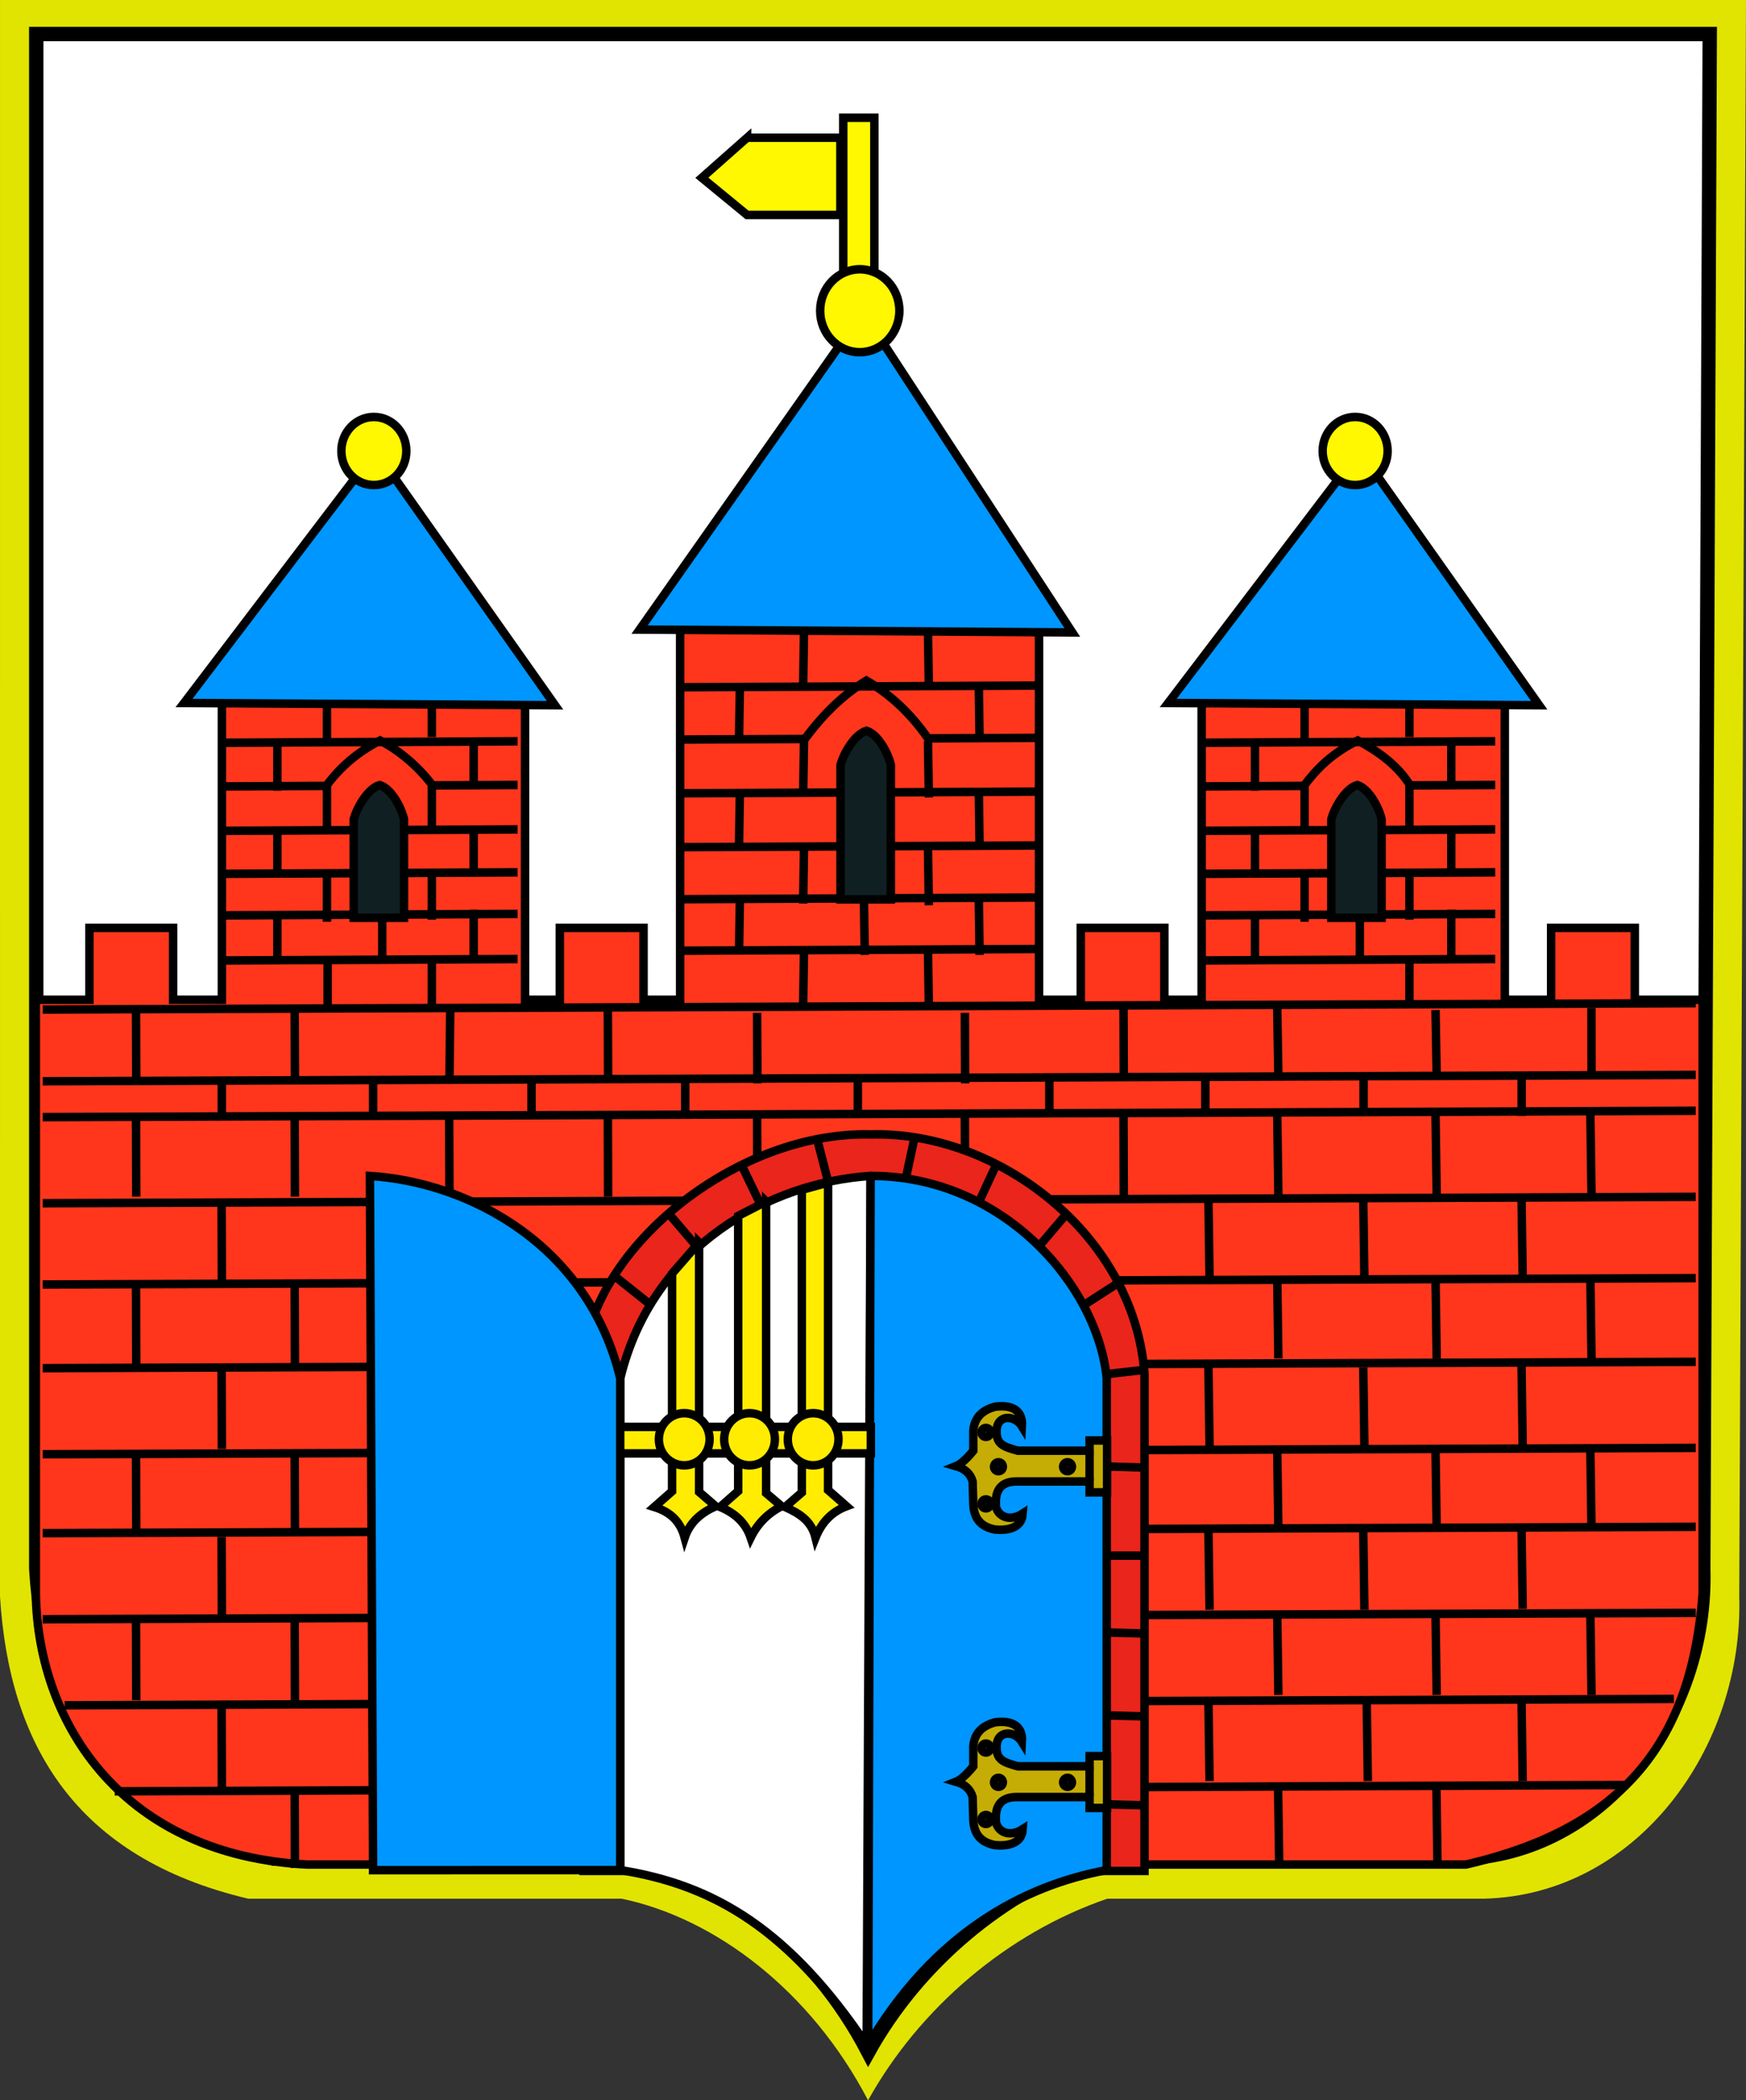 <?xml version="1.0" encoding="UTF-8" standalone="no"?>
<!-- Created with Inkscape (http://www.inkscape.org/) -->
<svg
    xmlns:inkscape="http://www.inkscape.org/namespaces/inkscape"
    xmlns:rdf="http://www.w3.org/1999/02/22-rdf-syntax-ns#"
    xmlns="http://www.w3.org/2000/svg"
    xmlns:cc="http://creativecommons.org/ns#"
    xmlns:dc="http://purl.org/dc/elements/1.1/"
    xmlns:sodipodi="http://sodipodi.sourceforge.net/DTD/sodipodi-0.dtd"
    id="svg1325"
    sodipodi:docname="_svgclean2.svg"
    viewBox="0 0 730.73 878.48"
    sodipodi:version="0.32"
    version="1.0"
    inkscape:version="0.48.3.1 r9886"
  >
  <rect x="0" y="0" width="730.73" height="878.48" fill="#333333" stroke="none"/>
  <sodipodi:namedview
      id="base"
      bordercolor="#666666"
      inkscape:pageshadow="2"
      inkscape:guide-bbox="true"
      pagecolor="#ffffff"
      inkscape:window-height="645"
      inkscape:window-maximized="0"
      inkscape:zoom="0.27255112"
      inkscape:window-x="0"
      showgrid="false"
      borderopacity="1.0"
      inkscape:current-layer="svg1325"
      inkscape:cx="377.51415"
      inkscape:cy="128.17669"
      inkscape:window-y="0"
      inkscape:window-width="674"
      inkscape:pageopacity="0.0"
      showguides="true"
  />
  <g
      id="g2385"
      transform="translate(-9.464,-8.037)"
    >
    <g
        id="g2981"
        transform="translate(1)"
      >
      <path
          id="rect1334"
          inkscape:connector-curvature="0"
          sodipodi:nodetypes="cccccccccc"
          style="fill:#e1e401"
          d="m8.464 8.037h730.73l-2.82 667.63c1.82 63.6-42.91 124.86-106.65 126.5h-157.81c-41.67 14.23-78.68 45.71-100.15 84.35-23.87-45.79-63.99-76.25-103.18-84.35h-156.29c-72.417-17.13-100.05-64.65-103.83-126.5l0.008-667.63z"
      />
      <path
          id="path2218"
          inkscape:connector-curvature="0"
          sodipodi:nodetypes="cccccccccc"
          style="stroke:#000000;stroke-width:6.024;stroke-linecap:round;fill:#ffffff"
          d="m23.638 22.279h700.38l-2.71 641.9c1.75 60.96-41.12 119.68-102.22 121.25h-151.25c-39.94 13.64-75.42 43.81-95.99 80.85-22.88-43.89-61.34-73.08-98.9-80.85h-149.8c-69.409-16.42-95.896-61.96-99.514-121.25v-641.9z"
      />
      <path
          id="rect2506"
          inkscape:connector-curvature="0"
          sodipodi:nodetypes="ccccccccccccccccccccccccccccccccccc"
          style="stroke:#000000;stroke-width:3.543;stroke-linecap:round;fill:#ff361c"
          d="m293.11 269.81v156.38h-15.31v-30.07h-35.04v30.07h-14.56v-130.78h-126.88v130.78h-20.415v-30.07h-35.006v30.07h-22.451v248.31c0.938 55.9 37.734 109.63 113.61 113.4h484.9c66.95-15.48 94.47-52.38 99.11-113.4v-248.31h-28.42v-30.07h-35.01v30.07h-19.39v-130.78h-126.88v130.78h-15.59v-30.07h-35v30.07h-17.47v-156.38h-150.2z"
      />
      <path
          id="path2673"
          inkscape:connector-curvature="0"
          sodipodi:nodetypes="cc"
          style="stroke:#000000;stroke-width:3.543;fill:none"
          d="m325.33 475.17 0.12 33.38"
      />
      <path
          id="path2671"
          inkscape:connector-curvature="0"
          sodipodi:nodetypes="cc"
          style="stroke:#000000;stroke-width:3.543;fill:none"
          d="m412.27 475.17 0.12 33.38"
      />
      <path
          id="path2537"
          style="stroke:#000000;stroke-width:3.543;fill:none"
          inkscape:connector-curvature="0"
          d="m56.477 757.29 631.55-2.67"
      />
      <path
          id="path2539"
          style="stroke:#000000;stroke-width:3.543;fill:none"
          inkscape:connector-curvature="0"
          d="m35.512 721.29 673.48-2.67"
      />
      <path
          id="path2541"
          style="stroke:#000000;stroke-width:3.543;fill:none"
          inkscape:connector-curvature="0"
          d="m26.338 685.29 691.83-2.67"
      />
      <path
          id="path2543"
          style="stroke:#000000;stroke-width:3.543;fill:none"
          inkscape:connector-curvature="0"
          d="m26.338 649.29 691.83-2.67"
      />
      <path
          id="path2545"
          style="stroke:#000000;stroke-width:3.543;fill:none"
          inkscape:connector-curvature="0"
          d="m26.338 616.29 691.83-2.67"
      />
      <path
          id="path2547"
          style="stroke:#000000;stroke-width:3.543;fill:none"
          inkscape:connector-curvature="0"
          d="m26.338 580.29 691.83-2.67"
      />
      <path
          id="path2549"
          style="stroke:#000000;stroke-width:3.543;fill:none"
          inkscape:connector-curvature="0"
          d="m26.338 545.29 691.83-2.67"
      />
      <path
          id="path2551"
          style="stroke:#000000;stroke-width:3.543;fill:none"
          inkscape:connector-curvature="0"
          d="m26.338 511.29 691.83-2.67"
      />
      <path
          id="path2553"
          style="stroke:#000000;stroke-width:3.543;fill:none"
          inkscape:connector-curvature="0"
          d="m26.338 475.29 691.83-2.67"
      />
      <path
          id="path2555"
          style="stroke:#000000;stroke-width:3.543;fill:none"
          inkscape:connector-curvature="0"
          d="m26.338 460.29 691.83-2.67"
      />
      <path
          id="path2557"
          style="stroke:#000000;stroke-width:3.543;fill:none"
          inkscape:connector-curvature="0"
          d="m26.338 430.29 691.83-2.67"
      />
      <path
          id="path2559"
          inkscape:connector-curvature="0"
          sodipodi:nodetypes="cc"
          style="stroke:#000000;stroke-width:3.543;fill:none"
          d="m131.79 755.96 0.12 33.38"
      />
      <g
          id="g2613"
          style="stroke-width:3.562"
          transform="matrix(.99 0 0 1 801.66 0)"
        >
        <path
            id="path2561"
            inkscape:connector-curvature="0"
            sodipodi:nodetypes="cc"
            style="stroke:#000000;stroke-width:3.562;fill:none"
            d="m-260.9 755.96 0.49 33.38"
        />
        <path
            id="path2563"
            inkscape:connector-curvature="0"
            sodipodi:nodetypes="cc"
            style="stroke:#000000;stroke-width:3.562;fill:none"
            d="m-193.98 755.96 0.48 33.38"
        />
        <path
            id="path2565"
            inkscape:connector-curvature="0"
            sodipodi:nodetypes="cc"
            style="stroke:#000000;stroke-width:3.562;fill:none"
            d="m-157.98 719.59 0.48 33.38"
        />
        <path
            id="path2567"
            inkscape:connector-curvature="0"
            sodipodi:nodetypes="cc"
            style="stroke:#000000;stroke-width:3.562;fill:none"
            d="m-223.44 719.59 0.48 33.38"
        />
        <path
            id="path2569"
            inkscape:connector-curvature="0"
            sodipodi:nodetypes="cc"
            style="stroke:#000000;stroke-width:3.562;fill:none"
            d="m-290.35 719.59 0.48 33.38"
        />
        <path
            id="path2571"
            inkscape:connector-curvature="0"
            sodipodi:nodetypes="cc"
            style="stroke:#000000;stroke-width:3.562;fill:none"
            d="m-290.35 647.95 0.48 33.38"
        />
        <path
            id="path2573"
            inkscape:connector-curvature="0"
            sodipodi:nodetypes="cc"
            style="stroke:#000000;stroke-width:3.562;fill:none"
            d="m-224.89 647.95 0.48 33.38"
        />
        <path
            id="path2575"
            inkscape:connector-curvature="0"
            sodipodi:nodetypes="cc"
            style="stroke:#000000;stroke-width:3.562;fill:none"
            d="m-157.98 647.59 0.48 33.37"
        />
        <path
            id="path2577"
            inkscape:connector-curvature="0"
            sodipodi:nodetypes="cc"
            style="stroke:#000000;stroke-width:3.562;fill:none"
            d="m-290.35 579.94 0.48 33.38"
        />
        <path
            id="path2579"
            inkscape:connector-curvature="0"
            sodipodi:nodetypes="cc"
            style="stroke:#000000;stroke-width:3.562;fill:none"
            d="m-224.89 579.94 0.48 33.38"
        />
        <path
            id="path2581"
            inkscape:connector-curvature="0"
            sodipodi:nodetypes="cc"
            style="stroke:#000000;stroke-width:3.562;fill:none"
            d="m-157.98 579.58 0.48 33.38"
        />
        <path
            id="path2583"
            inkscape:connector-curvature="0"
            sodipodi:nodetypes="cc"
            style="stroke:#000000;stroke-width:3.562;fill:none"
            d="m-290.35 509.76 0.48 33.38"
        />
        <path
            id="path2585"
            inkscape:connector-curvature="0"
            sodipodi:nodetypes="cc"
            style="stroke:#000000;stroke-width:3.562;fill:none"
            d="m-224.89 509.76 0.48 33.38"
        />
        <path
            id="path2587"
            inkscape:connector-curvature="0"
            sodipodi:nodetypes="cc"
            style="stroke:#000000;stroke-width:3.562;fill:none"
            d="m-157.98 509.39 0.48 33.38"
        />
        <path
            id="path2589"
            inkscape:connector-curvature="0"
            sodipodi:nodetypes="cc"
            style="stroke:#000000;stroke-width:3.562;fill:none"
            d="m-128.89 683.59 0.49 33.38"
        />
        <path
            id="path2591"
            inkscape:connector-curvature="0"
            sodipodi:nodetypes="cc"
            style="stroke:#000000;stroke-width:3.562;fill:none"
            d="m-194.35 683.59 0.49 33.38"
        />
        <path
            id="path2593"
            inkscape:connector-curvature="0"
            sodipodi:nodetypes="cc"
            style="stroke:#000000;stroke-width:3.562;fill:none"
            d="m-261.26 683.59 0.48 33.38"
        />
        <path
            id="path2595"
            inkscape:connector-curvature="0"
            sodipodi:nodetypes="cc"
            style="stroke:#000000;stroke-width:3.562;fill:none"
            d="m-128.89 614.86 0.49 33.38"
        />
        <path
            id="path2597"
            inkscape:connector-curvature="0"
            sodipodi:nodetypes="cc"
            style="stroke:#000000;stroke-width:3.562;fill:none"
            d="m-194.35 614.86 0.49 33.38"
        />
        <path
            id="path2599"
            inkscape:connector-curvature="0"
            sodipodi:nodetypes="cc"
            style="stroke:#000000;stroke-width:3.562;fill:none"
            d="m-261.26 614.86 0.48 33.38"
        />
        <path
            id="path2601"
            inkscape:connector-curvature="0"
            sodipodi:nodetypes="cc"
            style="stroke:#000000;stroke-width:3.562;fill:none"
            d="m-128.89 542.85 0.49 33.38"
        />
        <path
            id="path2603"
            inkscape:connector-curvature="0"
            sodipodi:nodetypes="cc"
            style="stroke:#000000;stroke-width:3.562;fill:none"
            d="m-194.35 542.85 0.49 33.38"
        />
        <path
            id="path2605"
            inkscape:connector-curvature="0"
            sodipodi:nodetypes="cc"
            style="stroke:#000000;stroke-width:3.562;fill:none"
            d="m-261.26 542.85 0.48 33.38"
        />
        <path
            id="path2607"
            inkscape:connector-curvature="0"
            sodipodi:nodetypes="cc"
            style="stroke:#000000;stroke-width:3.562;fill:none"
            d="m-128.89 474.48 0.49 33.38"
        />
        <path
            id="path2609"
            inkscape:connector-curvature="0"
            sodipodi:nodetypes="cc"
            style="stroke:#000000;stroke-width:3.562;fill:none"
            d="m-194.35 474.48 0.49 33.38"
        />
        <path
            id="path2611"
            inkscape:connector-curvature="0"
            sodipodi:nodetypes="cc"
            style="stroke:#000000;stroke-width:3.562;fill:none"
            d="m-261.26 474.48 0.48 33.38"
        />
        <path
            id="path2676"
            inkscape:connector-curvature="0"
            sodipodi:nodetypes="cc"
            style="stroke:#000000;stroke-width:3.562;fill:none"
            d="m-128.44 429.61 0.04 28.68"
        />
        <path
            id="path2678"
            inkscape:connector-curvature="0"
            sodipodi:nodetypes="cc"
            style="stroke:#000000;stroke-width:3.562;fill:none"
            d="m-194.35 430.51 0.49 27.78"
        />
        <path
            id="path2680"
            inkscape:connector-curvature="0"
            sodipodi:nodetypes="cc"
            style="stroke:#000000;stroke-width:3.562;fill:none"
            d="m-261.26 430.06 0.48 28.23"
        />
      </g
      >
      <path
          id="path2641"
          inkscape:connector-curvature="0"
          sodipodi:nodetypes="cc"
          style="stroke:#000000;stroke-width:3.543;fill:none"
          d="m101.21 722.4 0.11 33.38"
      />
      <path
          id="path2643"
          inkscape:connector-curvature="0"
          sodipodi:nodetypes="cc"
          style="stroke:#000000;stroke-width:3.543;fill:none"
          d="m131.79 685.76 0.12 33.38"
      />
      <path
          id="path2645"
          inkscape:connector-curvature="0"
          sodipodi:nodetypes="cc"
          style="stroke:#000000;stroke-width:3.543;fill:none"
          d="m65.381 685.76 0.119 33.38"
      />
      <path
          id="path2647"
          inkscape:connector-curvature="0"
          sodipodi:nodetypes="cc"
          style="stroke:#000000;stroke-width:3.543;fill:none"
          d="m101.21 650.88 0.11 33.38"
      />
      <path
          id="path2649"
          inkscape:connector-curvature="0"
          sodipodi:nodetypes="cc"
          style="stroke:#000000;stroke-width:3.543;fill:none"
          d="m131.79 615.56 0.12 33.38"
      />
      <path
          id="path2651"
          inkscape:connector-curvature="0"
          sodipodi:nodetypes="cc"
          style="stroke:#000000;stroke-width:3.543;fill:none"
          d="m65.381 615.56 0.119 33.38"
      />
      <path
          id="path2653"
          inkscape:connector-curvature="0"
          sodipodi:nodetypes="cc"
          style="stroke:#000000;stroke-width:3.543;fill:none"
          d="m101.21 580.69 0.11 33.38"
      />
      <path
          id="path2655"
          inkscape:connector-curvature="0"
          sodipodi:nodetypes="cc"
          style="stroke:#000000;stroke-width:3.543;fill:none"
          d="m131.79 545.37 0.12 33.38"
      />
      <path
          id="path2657"
          inkscape:connector-curvature="0"
          sodipodi:nodetypes="cc"
          style="stroke:#000000;stroke-width:3.543;fill:none"
          d="m65.381 545.37 0.119 33.38"
      />
      <path
          id="path2659"
          inkscape:connector-curvature="0"
          sodipodi:nodetypes="cc"
          style="stroke:#000000;stroke-width:3.543;fill:none"
          d="m101.21 510.49 0.11 33.38"
      />
      <path
          id="path2661"
          inkscape:connector-curvature="0"
          sodipodi:nodetypes="cc"
          style="stroke:#000000;stroke-width:3.543;fill:none"
          d="m131.79 475.17 0.12 33.38"
      />
      <path
          id="path2663"
          inkscape:connector-curvature="0"
          sodipodi:nodetypes="cc"
          style="stroke:#000000;stroke-width:3.543;fill:none"
          d="m65.381 475.17 0.119 33.38"
      />
      <path
          id="path2665"
          inkscape:connector-curvature="0"
          sodipodi:nodetypes="cc"
          style="stroke:#000000;stroke-width:3.543;fill:none"
          d="m262.85 475.17 0.12 33.38"
      />
      <path
          id="path2667"
          inkscape:connector-curvature="0"
          sodipodi:nodetypes="cc"
          style="stroke:#000000;stroke-width:3.543;fill:none"
          d="m196.45 475.17 0.12 33.38"
      />
      <path
          id="path2669"
          inkscape:connector-curvature="0"
          sodipodi:nodetypes="cc"
          style="stroke:#000000;stroke-width:3.543;fill:none"
          d="m478.67 475.17 0.12 33.38"
      />
      <path
          id="rect2372"
          inkscape:connector-curvature="0"
          sodipodi:nodetypes="cccccc"
          style="stroke:#000000;stroke-width:3.543;stroke-linecap:round;fill:#ea251b"
          d="m252.7 582.76c-1.66-48.09 61.27-101.75 120.22-100.23 53.29-1.51 110.38 42.15 114.54 100.23v207.81h-234.76v-207.81z"
      />
      <path
          id="path2223"
          inkscape:connector-curvature="0"
          sodipodi:nodetypes="ccccc"
          style="stroke-linejoin:round;stroke:#000000;stroke-width:3.543;stroke-linecap:round;fill:#ffffff"
          d="m371.18 863.32c-32.01-47.6-63.16-66.8-103.11-73.1v-205.73c13.41-55.58 62.97-81.98 104.76-84.61l-1.65 363.44z"
      />
      <path
          id="rect2220"
          inkscape:connector-curvature="0"
          sodipodi:nodetypes="ccccc"
          style="stroke-linejoin:round;stroke:#000000;stroke-width:3.543;stroke-linecap:round;fill:#0096ff"
          d="m372.83 499.88c55.1-0.22 94.92 45.5 98.82 84.61v205.73c-35.05 6.48-72.35 26.58-99.83 73.1l1.01-363.44z"
      />
      <g
          id="g2268"
          style="stroke-width:3.562"
          transform="matrix(.99 0 0 1 801.66 0)"
        >
        <g
            id="g2245"
            style="stroke-width:3.562"
          >
          <path
              id="rect2227"
              inkscape:connector-curvature="0"
              sodipodi:nodetypes="cccccccccccccccccccc"
              style="stroke:#000000;stroke-width:3.562;stroke-linecap:round;fill:#c5ad05"
              d="m-380.75 596.44c-4.69 1.38-8.34 3.92-9 9.78v8.59s-4.07 5.18-7.28 6.44c3.65 1.04 6.05 3.12 7 6.41l0.28 9.46c0.2 5.35 2.51 9.33 9 10.63 4.31 0.45 11.48 0.06 11.92-6.66-6.59 4.2-11.58 0.06-11.38-3.97-0.1-3.49 0.36-9.56 8.96-9.46h30.66v4.56h7.4v-21.69h-7.4v4.28h-30.35c-6.68-1.81-9.22-2.95-8.96-8.8 0.48-6.45 7.77-6.15 10.73-1.38 0.51-8.13-6.36-8.98-11.58-8.19z"
          />
          <path
              id="path2237"
              sodipodi:rx="1.8784962"
              sodipodi:ry="1.8784962"
              style="stroke:#000000;stroke-width:3.562;stroke-linecap:round;fill:#ffec01"
              sodipodi:type="arc"
              d="m-382.53 607.16c0 1.038-0.841 1.879-1.879 1.879s-1.879-0.841-1.879-1.879 0.841-1.879 1.879-1.879 1.879 0.841 1.879 1.879z"
              sodipodi:cy="607.15857"
              sodipodi:cx="-384.40863"
          />
          <path
              id="path2239"
              sodipodi:rx="1.8784962"
              sodipodi:ry="1.8784962"
              style="stroke:#000000;stroke-width:3.562;stroke-linecap:round;fill:#ffec01"
              sodipodi:type="arc"
              d="m-382.53 607.16c0 1.038-0.841 1.879-1.879 1.879s-1.879-0.841-1.879-1.879 0.841-1.879 1.879-1.879 1.879 0.841 1.879 1.879z"
              transform="translate(0,29.885)"
              sodipodi:cy="607.15857"
              sodipodi:cx="-384.40863"
          />
          <path
              id="path2241"
              sodipodi:rx="1.8784962"
              sodipodi:ry="1.8784962"
              style="stroke:#000000;stroke-width:3.562;stroke-linecap:round;fill:#ffec01"
              sodipodi:type="arc"
              d="m-382.53 607.16c0 1.038-0.841 1.879-1.879 1.879s-1.879-0.841-1.879-1.879 0.841-1.879 1.879-1.879 1.879 0.841 1.879 1.879z"
              transform="translate(5.294,14.345)"
              sodipodi:cy="607.15857"
              sodipodi:cx="-384.40863"
          />
          <path
              id="path2243"
              sodipodi:rx="1.8784962"
              sodipodi:ry="1.8784962"
              style="stroke:#000000;stroke-width:3.562;stroke-linecap:round;fill:#ffec01"
              sodipodi:type="arc"
              d="m-382.53 607.16c0 1.038-0.841 1.879-1.879 1.879s-1.879-0.841-1.879-1.879 0.841-1.879 1.879-1.879 1.879 0.841 1.879 1.879z"
              transform="translate(34.496,14.345)"
              sodipodi:cy="607.15857"
              sodipodi:cx="-384.40863"
          />
        </g
        >
        <path
            id="path2264"
            style="stroke:#000000;stroke-width:3.562;fill:none"
            inkscape:connector-curvature="0"
            d="m-340.59 614.72v12.74"
        />
      </g
      >
      <g
          id="g2277"
          style="stroke-width:3.562"
          transform="matrix(.99 0 0 1 801.66 132)"
        >
        <g
            id="g2279"
            style="stroke-width:3.562"
          >
          <path
              id="path2281"
              inkscape:connector-curvature="0"
              sodipodi:nodetypes="cccccccccccccccccccc"
              style="stroke:#000000;stroke-width:3.562;stroke-linecap:round;fill:#c5ad05"
              d="m-380.75 596.44c-4.69 1.38-8.34 3.92-9 9.78v8.59s-4.07 5.18-7.28 6.44c3.65 1.04 6.05 3.12 7 6.41l0.28 9.46c0.2 5.35 2.51 9.33 9 10.63 4.31 0.45 11.48 0.06 11.92-6.66-6.59 4.2-11.58 0.06-11.38-3.97-0.1-3.49 0.36-9.56 8.96-9.46h30.66v4.56h7.4v-21.69h-7.4v4.28h-30.35c-6.68-1.81-9.22-2.95-8.96-8.8 0.48-6.45 7.77-6.15 10.73-1.38 0.51-8.13-6.36-8.98-11.58-8.19z"
          />
          <path
              id="path2283"
              sodipodi:rx="1.8784962"
              sodipodi:ry="1.8784962"
              style="stroke:#000000;stroke-width:3.562;stroke-linecap:round;fill:#ffec01"
              sodipodi:type="arc"
              d="m-382.53 607.16c0 1.038-0.841 1.879-1.879 1.879s-1.879-0.841-1.879-1.879 0.841-1.879 1.879-1.879 1.879 0.841 1.879 1.879z"
              sodipodi:cy="607.15857"
              sodipodi:cx="-384.40863"
          />
          <path
              id="path2285"
              sodipodi:rx="1.8784962"
              sodipodi:ry="1.8784962"
              style="stroke:#000000;stroke-width:3.562;stroke-linecap:round;fill:#ffec01"
              sodipodi:type="arc"
              d="m-382.53 607.16c0 1.038-0.841 1.879-1.879 1.879s-1.879-0.841-1.879-1.879 0.841-1.879 1.879-1.879 1.879 0.841 1.879 1.879z"
              transform="translate(0,29.885)"
              sodipodi:cy="607.15857"
              sodipodi:cx="-384.40863"
          />
          <path
              id="path2287"
              sodipodi:rx="1.8784962"
              sodipodi:ry="1.8784962"
              style="stroke:#000000;stroke-width:3.562;stroke-linecap:round;fill:#ffec01"
              sodipodi:type="arc"
              d="m-382.53 607.16c0 1.038-0.841 1.879-1.879 1.879s-1.879-0.841-1.879-1.879 0.841-1.879 1.879-1.879 1.879 0.841 1.879 1.879z"
              transform="translate(5.294,14.345)"
              sodipodi:cy="607.15857"
              sodipodi:cx="-384.40863"
          />
          <path
              id="path2289"
              sodipodi:rx="1.8784962"
              sodipodi:ry="1.8784962"
              style="stroke:#000000;stroke-width:3.562;stroke-linecap:round;fill:#ffec01"
              sodipodi:type="arc"
              d="m-382.53 607.16c0 1.038-0.841 1.879-1.879 1.879s-1.879-0.841-1.879-1.879 0.841-1.879 1.879-1.879 1.879 0.841 1.879 1.879z"
              transform="translate(34.496,14.345)"
              sodipodi:cy="607.15857"
              sodipodi:cx="-384.40863"
          />
        </g
        >
        <path
            id="path2291"
            style="stroke:#000000;stroke-width:3.562;fill:none"
            inkscape:connector-curvature="0"
            d="m-340.59 614.72v12.74"
        />
      </g
      >
      <path
          id="rect2312"
          inkscape:connector-curvature="0"
          sodipodi:nodetypes="ccccc"
          style="stroke:#000000;stroke-width:3.543;stroke-linecap:round;fill:#ffec01"
          d="m267.53 604.84h105.39v11.08h-105.39v-11.08z"
      />
      <path
          id="rect2314"
          inkscape:connector-curvature="0"
          sodipodi:nodetypes="cccccccc"
          style="stroke:#000000;stroke-width:3.543;stroke-linecap:round;fill:#ffec01"
          d="m355.02 502.69-10.98 3v126.59l-6.99 6.06c5.58 2.59 10.93 5.47 12.74 12.82 2.48-6.24 6.65-10.77 12.96-13.13l-7.73-6.78v-128.56z"
      />
      <path
          id="rect2316"
          inkscape:connector-curvature="0"
          sodipodi:nodetypes="cccccccc"
          style="stroke:#000000;stroke-width:3.543;stroke-linecap:round;fill:#ffec01"
          d="m329.1 510.59-11.69 6v115.1l-7.54 6.65c6 2.52 10.6 6.43 12.77 12.82 2.86-5.84 7.19-10.2 12.93-13.13l-6.47-5.5v-121.94z"
      />
      <path
          id="rect2318"
          inkscape:connector-curvature="0"
          sodipodi:nodetypes="cccccccc"
          style="stroke:#000000;stroke-width:3.543;stroke-linecap:round;fill:#ffec01"
          d="m301.05 527.72-11.31 13v91.06l-7.46 6.56c5.86 1.83 10.7 5.2 12.74 12.82 2.18-6.54 6.96-10.45 12.96-13.13l-6.93-5.97v-104.34z"
      />
      <path
          id="path2323"
          sodipodi:rx="10.722374"
          sodipodi:ry="10.90411"
          style="stroke:#000000;stroke-width:3.562;stroke-linecap:round;fill:#ffec01"
          sodipodi:type="arc"
          d="m-501.23 610.02c0 6.022-4.801 10.904-10.722 10.904-5.922 0-10.722-4.882-10.722-10.904 0-6.022 4.801-10.904 10.722-10.904 5.922 0 10.722 4.882 10.722 10.904z"
          transform="matrix(.99 0 0 1 801.66 0)"
          sodipodi:cy="610.0188"
          sodipodi:cx="-511.94794"
      />
      <path
          id="path2325"
          sodipodi:rx="10.722374"
          sodipodi:ry="10.90411"
          style="stroke:#000000;stroke-width:3.562;stroke-linecap:round;fill:#ffec01"
          sodipodi:type="arc"
          d="m-501.23 610.02c0 6.022-4.801 10.904-10.722 10.904-5.922 0-10.722-4.882-10.722-10.904 0-6.022 4.801-10.904 10.722-10.904 5.922 0 10.722 4.882 10.722 10.904z"
          transform="matrix(.99 0 0 1 828.99 0)"
          sodipodi:cy="610.0188"
          sodipodi:cx="-511.94794"
      />
      <path
          id="path2327"
          sodipodi:rx="10.722374"
          sodipodi:ry="10.90411"
          style="stroke:#000000;stroke-width:3.562;stroke-linecap:round;fill:#ffec01"
          sodipodi:type="arc"
          d="m-501.23 610.02c0 6.022-4.801 10.904-10.722 10.904-5.922 0-10.722-4.882-10.722-10.904 0-6.022 4.801-10.904 10.722-10.904 5.922 0 10.722 4.882 10.722 10.904z"
          transform="matrix(.99 0 0 1 855.61 0)"
          sodipodi:cy="610.0188"
          sodipodi:cx="-511.94794"
      />
      <path
          id="path2341"
          inkscape:connector-curvature="0"
          sodipodi:nodetypes="ccccc"
          style="stroke:#000000;stroke-width:3.543;stroke-linecap:round;fill:#0096ff"
          d="m164.61 790.25 103.43-0.03v-205.73c-13.4-55.58-62.97-81.98-104.76-84.61l1.33 290.37z"
      />
      <path
          id="path2375"
          style="stroke:#000000;stroke-width:3.543;fill:none"
          inkscape:connector-curvature="0"
          d="m265.8 541.86 14.67 11.69"
      />
      <path
          id="path2377"
          style="stroke:#000000;stroke-width:3.543;fill:none"
          inkscape:connector-curvature="0"
          d="m288.48 515.8 11.11 13.03"
      />
      <path
          id="path2379"
          style="stroke:#000000;stroke-width:3.543;fill:none"
          inkscape:connector-curvature="0"
          d="m318.72 495.13 8 16.63"
      />
      <path
          id="path2381"
          style="stroke:#000000;stroke-width:3.543;fill:none"
          inkscape:connector-curvature="0"
          d="m350.29 483.89 4.89 18.88"
      />
      <path
          id="path2383"
          style="stroke:#000000;stroke-width:3.543;fill:none"
          inkscape:connector-curvature="0"
          d="m390.76 484.34z"
      />
      <path
          id="path2385"
          style="stroke:#000000;stroke-width:3.543;fill:none"
          inkscape:connector-curvature="0"
          d="m391.2 483.89-3.56 16.63"
      />
      <path
          id="path2387"
          style="stroke:#000000;stroke-width:3.543;fill:none"
          inkscape:connector-curvature="0"
          d="m425.44 495.13-7.11 15.28"
      />
      <path
          id="path2389"
          style="stroke:#000000;stroke-width:3.543;fill:none"
          inkscape:connector-curvature="0"
          d="m454.79 515.8-11.11 13.03"
      />
      <path
          id="path2391"
          style="stroke:#000000;stroke-width:3.543;fill:none"
          inkscape:connector-curvature="0"
          d="m476.58 544.56-14.67 9.44"
      />
      <path
          id="path2393"
          style="stroke:#000000;stroke-width:3.543;fill:none"
          inkscape:connector-curvature="0"
          d="m471.69 582.76 16.01-1.8"
      />
      <path
          id="path2395"
          style="stroke:#000000;stroke-width:3.543;fill:none"
          inkscape:connector-curvature="0"
          d="m472.14 621.41 15.12 0.44"
      />
      <path
          id="path2397"
          style="stroke:#000000;stroke-width:3.543;fill:none"
          inkscape:connector-curvature="0"
          d="m471.08 658.68h15.48"
      />
      <path
          id="path2399"
          style="stroke:#000000;stroke-width:3.543;fill:none"
          inkscape:connector-curvature="0"
          d="m471.08 690.82 15.48 0.42"
      />
      <path
          id="path2401"
          style="stroke:#000000;stroke-width:3.543;fill:none"
          inkscape:connector-curvature="0"
          d="m471.08 725.49 15.9 0.43"
      />
      <path
          id="path2403"
          style="stroke:#000000;stroke-width:3.543;fill:none"
          inkscape:connector-curvature="0"
          d="m471.5 762.71 15.9 0.42"
      />
      <path
          id="path2682"
          inkscape:connector-curvature="0"
          sodipodi:nodetypes="cc"
          style="stroke:#000000;stroke-width:3.543;fill:none"
          d="m131.79 431.02 0.12 27.78"
      />
      <path
          id="path2684"
          inkscape:connector-curvature="0"
          sodipodi:nodetypes="cc"
          style="stroke:#000000;stroke-width:3.543;fill:none"
          d="m65.381 431.47 0.119 27.33"
      />
      <path
          id="path2686"
          inkscape:connector-curvature="0"
          sodipodi:nodetypes="cc"
          style="stroke:#000000;stroke-width:3.543;fill:none"
          d="m262.85 431.02 0.12 27.78"
      />
      <path
          id="path2688"
          inkscape:connector-curvature="0"
          sodipodi:nodetypes="cc"
          style="stroke:#000000;stroke-width:3.543;fill:none"
          d="m196.89 431.02-0.32 27.78"
      />
      <path
          id="path2690"
          inkscape:connector-curvature="0"
          sodipodi:nodetypes="cc"
          style="stroke:#000000;stroke-width:3.543;fill:none"
          d="m478.67 429.67 0.12 29.13"
      />
      <path
          id="path2692"
          inkscape:connector-curvature="0"
          sodipodi:nodetypes="cc"
          style="stroke:#000000;stroke-width:3.543;fill:none"
          d="m325.33 431.67 0.12 29.5"
      />
      <path
          id="path2694"
          inkscape:connector-curvature="0"
          sodipodi:nodetypes="cc"
          style="stroke:#000000;stroke-width:3.543;fill:none"
          d="m412.27 431.67 0.12 29.5"
      />
      <path
          id="path2696"
          style="stroke:#000000;stroke-width:3.543;fill:none"
          inkscape:connector-curvature="0"
          d="m101.29 458.9v15.3"
      />
      <path
          id="path2698"
          style="stroke:#000000;stroke-width:3.543;fill:none"
          inkscape:connector-curvature="0"
          d="m164.62 458.9v15.3"
      />
      <path
          id="path2700"
          style="stroke:#000000;stroke-width:3.543;fill:none"
          inkscape:connector-curvature="0"
          d="m230.92 458.9v15.3"
      />
      <path
          id="path2702"
          style="stroke:#000000;stroke-width:3.543;fill:none"
          inkscape:connector-curvature="0"
          d="m295.25 458.9v15.3"
      />
      <path
          id="path2704"
          style="stroke:#000000;stroke-width:3.543;fill:none"
          inkscape:connector-curvature="0"
          d="m367.48 458.9v15.3"
      />
      <path
          id="path2706"
          style="stroke:#000000;stroke-width:3.543;fill:none"
          inkscape:connector-curvature="0"
          d="m447.64 458.9v15.3"
      />
      <path
          id="path2840"
          style="stroke:#000000;stroke-width:3.543;fill:none"
          inkscape:connector-curvature="0"
          d="m145.59 409.76v19.77"
      />
      <g
          id="g2870"
          style="stroke-width:3.562"
          transform="matrix(.99 0 0 1 801.66 0)"
        >
        <path
            id="path2826"
            style="stroke:#000000;stroke-width:3.562;fill:none"
            inkscape:connector-curvature="0"
            d="m-707.91 410.06c0.2 0 0.4 0 0 0z"
        />
        <path
            id="path2828"
            inkscape:connector-curvature="0"
            sodipodi:nodetypes="cc"
            style="stroke:#000000;stroke-width:3.562;fill:none"
            d="m-706.11 409.76 123.72-0.6"
        />
        <path
            id="path2830"
            inkscape:connector-curvature="0"
            sodipodi:nodetypes="cc"
            style="stroke:#000000;stroke-width:3.562;fill:none"
            d="m-706.11 390.89 123.72-0.6"
        />
        <path
            id="path2832"
            inkscape:connector-curvature="0"
            sodipodi:nodetypes="cc"
            style="stroke:#000000;stroke-width:3.562;fill:none"
            d="m-706.11 373.51 123.72-0.6"
        />
        <path
            id="path2834"
            inkscape:connector-curvature="0"
            sodipodi:nodetypes="cc"
            style="stroke:#000000;stroke-width:3.562;fill:none"
            d="m-706.11 355.53 123.72-0.59"
        />
        <path
            id="path2836"
            inkscape:connector-curvature="0"
            sodipodi:nodetypes="ccccc"
            style="stroke:#000000;stroke-width:3.562;fill:none"
            d="m-706.11 336.96 42.84-0.21c5.6-7.57 12.95-14.05 22.76-18.99 8.43 4.45 15.86 10.64 22.17 18.78l35.95-0.18"
        />
        <path
            id="path2838"
            inkscape:connector-curvature="0"
            sodipodi:nodetypes="cc"
            style="stroke:#000000;stroke-width:3.562;fill:none"
            d="m-706.11 318.69 123.72-0.6"
        />
        <path
            id="path2842"
            style="stroke:#000000;stroke-width:3.562;fill:none"
            inkscape:connector-curvature="0"
            d="m-618.64 408.86v19.77"
        />
        <path
            id="path2844"
            style="stroke:#000000;stroke-width:3.562;fill:none"
            inkscape:connector-curvature="0"
            d="m-662.98 373.81v19.77"
        />
        <path
            id="path2846"
            style="stroke:#000000;stroke-width:3.562;fill:none"
            inkscape:connector-curvature="0"
            d="m-618.64 372.91v19.77"
        />
        <path
            id="path2848"
            style="stroke:#000000;stroke-width:3.562;fill:none"
            inkscape:connector-curvature="0"
            d="m-662.98 336.36v19.77"
        />
        <path
            id="path2850"
            style="stroke:#000000;stroke-width:3.562;fill:none"
            inkscape:connector-curvature="0"
            d="m-618.64 335.46v19.77"
        />
        <path
            id="path2852"
            style="stroke:#000000;stroke-width:3.562;fill:none"
            inkscape:connector-curvature="0"
            d="m-662.98 297.42v19.77"
        />
        <path
            id="path2854"
            style="stroke:#000000;stroke-width:3.562;fill:none"
            inkscape:connector-curvature="0"
            d="m-618.64 296.52v19.77"
        />
        <path
            id="path2856"
            style="stroke:#000000;stroke-width:3.562;fill:none"
            inkscape:connector-curvature="0"
            d="m-683.95 389.39v19.77"
        />
        <path
            id="path2858"
            style="stroke:#000000;stroke-width:3.562;fill:none"
            inkscape:connector-curvature="0"
            d="m-639.61 388.49v19.77"
        />
        <path
            id="path2860"
            style="stroke:#000000;stroke-width:3.562;fill:none"
            inkscape:connector-curvature="0"
            d="m-600.96 388.49v19.77"
        />
        <path
            id="path2862"
            style="stroke:#000000;stroke-width:3.562;fill:none"
            inkscape:connector-curvature="0"
            d="m-683.95 354.94v19.77"
        />
        <path
            id="path2864"
            style="stroke:#000000;stroke-width:3.562;fill:none"
            inkscape:connector-curvature="0"
            d="m-600.96 354.04v19.77"
        />
        <path
            id="path2866"
            style="stroke:#000000;stroke-width:3.562;fill:none"
            inkscape:connector-curvature="0"
            d="m-683.95 318.99v19.77"
        />
        <path
            id="path2868"
            style="stroke:#000000;stroke-width:3.562;fill:none"
            inkscape:connector-curvature="0"
            d="m-600.96 318.09v19.77"
        />
        <path
            id="rect2512"
            inkscape:connector-curvature="0"
            sodipodi:nodetypes="cccccc"
            style="stroke:#000000;stroke-width:3.562;stroke-linecap:round;fill:#101f22"
            d="m-651.68 350.67c1.56-5.44 6.22-12.96 10.98-14.28 4.77 1.46 8.98 8.89 10.29 14.28v41.23h-21.27v-41.23z"
        />
      </g
      >
      <g
          id="g2894"
          style="stroke-width:3.562"
          transform="matrix(.99 0 0 1 1210.8 0)"
        >
        <path
            id="path2896"
            style="stroke:#000000;stroke-width:3.562;fill:none"
            inkscape:connector-curvature="0"
            d="m-707.91 410.06c0.2 0 0.4 0 0 0z"
        />
        <path
            id="path2898"
            inkscape:connector-curvature="0"
            sodipodi:nodetypes="cc"
            style="stroke:#000000;stroke-width:3.562;fill:none"
            d="m-706.11 409.76 123.72-0.6"
        />
        <path
            id="path2900"
            inkscape:connector-curvature="0"
            sodipodi:nodetypes="cc"
            style="stroke:#000000;stroke-width:3.562;fill:none"
            d="m-706.11 390.89 123.72-0.6"
        />
        <path
            id="path2902"
            inkscape:connector-curvature="0"
            sodipodi:nodetypes="cc"
            style="stroke:#000000;stroke-width:3.562;fill:none"
            d="m-706.11 373.51 123.72-0.6"
        />
        <path
            id="path2904"
            inkscape:connector-curvature="0"
            sodipodi:nodetypes="cc"
            style="stroke:#000000;stroke-width:3.562;fill:none"
            d="m-706.11 355.53 123.72-0.59"
        />
        <path
            id="path2906"
            inkscape:connector-curvature="0"
            sodipodi:nodetypes="ccccc"
            style="stroke:#000000;stroke-width:3.562;fill:none"
            d="m-706.11 336.96 42.84-0.21c5.21-6.92 11.64-13.54 22.76-18.99 9.42 4.91 17.22 10.89 22.17 18.78l35.95-0.18"
        />
        <path
            id="path2908"
            inkscape:connector-curvature="0"
            sodipodi:nodetypes="cc"
            style="stroke:#000000;stroke-width:3.562;fill:none"
            d="m-706.11 318.69 123.72-0.6"
        />
        <path
            id="path2910"
            style="stroke:#000000;stroke-width:3.562;fill:none"
            inkscape:connector-curvature="0"
            d="m-618.64 408.86v19.77"
        />
        <path
            id="path2912"
            style="stroke:#000000;stroke-width:3.562;fill:none"
            inkscape:connector-curvature="0"
            d="m-662.98 373.81v19.77"
        />
        <path
            id="path2914"
            style="stroke:#000000;stroke-width:3.562;fill:none"
            inkscape:connector-curvature="0"
            d="m-618.64 372.91v19.77"
        />
        <path
            id="path2916"
            style="stroke:#000000;stroke-width:3.562;fill:none"
            inkscape:connector-curvature="0"
            d="m-662.98 336.36v19.77"
        />
        <path
            id="path2918"
            style="stroke:#000000;stroke-width:3.562;fill:none"
            inkscape:connector-curvature="0"
            d="m-618.64 335.46v19.77"
        />
        <path
            id="path2920"
            style="stroke:#000000;stroke-width:3.562;fill:none"
            inkscape:connector-curvature="0"
            d="m-662.98 297.42v19.77"
        />
        <path
            id="path2922"
            style="stroke:#000000;stroke-width:3.562;fill:none"
            inkscape:connector-curvature="0"
            d="m-618.64 296.52v19.77"
        />
        <path
            id="path2924"
            style="stroke:#000000;stroke-width:3.562;fill:none"
            inkscape:connector-curvature="0"
            d="m-683.95 389.39v19.77"
        />
        <path
            id="path2926"
            style="stroke:#000000;stroke-width:3.562;fill:none"
            inkscape:connector-curvature="0"
            d="m-639.61 388.49v19.77"
        />
        <path
            id="path2928"
            style="stroke:#000000;stroke-width:3.562;fill:none"
            inkscape:connector-curvature="0"
            d="m-600.96 388.49v19.77"
        />
        <path
            id="path2930"
            style="stroke:#000000;stroke-width:3.562;fill:none"
            inkscape:connector-curvature="0"
            d="m-683.95 354.94v19.77"
        />
        <path
            id="path2932"
            style="stroke:#000000;stroke-width:3.562;fill:none"
            inkscape:connector-curvature="0"
            d="m-600.96 354.04v19.77"
        />
        <path
            id="path2934"
            style="stroke:#000000;stroke-width:3.562;fill:none"
            inkscape:connector-curvature="0"
            d="m-683.95 318.99v19.77"
        />
        <path
            id="path2936"
            style="stroke:#000000;stroke-width:3.562;fill:none"
            inkscape:connector-curvature="0"
            d="m-600.96 318.09v19.77"
        />
        <path
            id="path2938"
            inkscape:connector-curvature="0"
            sodipodi:nodetypes="cccccc"
            style="stroke:#000000;stroke-width:3.562;stroke-linecap:round;fill:#101f22"
            d="m-651.68 350.67c1.56-5.44 6.22-12.96 10.98-14.28 4.77 1.46 8.98 8.89 10.29 14.28v41.23h-21.27v-41.23z"
        />
      </g
      >
      <path
          id="path2940"
          style="stroke:#000000;stroke-width:3.543;fill:none"
          inkscape:connector-curvature="0"
          d="m293.74 405.67 148.05-0.71"
      />
      <path
          id="path2942"
          style="stroke:#000000;stroke-width:3.543;fill:none"
          inkscape:connector-curvature="0"
          d="m293.74 384.14 148.05-0.71"
      />
      <path
          id="path2944"
          style="stroke:#000000;stroke-width:3.543;fill:none"
          inkscape:connector-curvature="0"
          d="m293.74 362.37 148.05-0.71"
      />
      <path
          id="path2946"
          style="stroke:#000000;stroke-width:3.543;fill:none"
          inkscape:connector-curvature="0"
          d="m293.74 339.84 148.05-0.71"
      />
      <path
          id="path2948"
          inkscape:connector-curvature="0"
          sodipodi:nodetypes="ccccc"
          style="stroke:#000000;stroke-width:3.543;fill:none"
          d="m293.74 317.36 51.55-0.24c7.33-9.84 15.67-18.32 25.78-24.41 10.57 6.06 18.92 14.35 25.78 24.16l44.94-0.21"
      />
      <path
          id="path2950"
          style="stroke:#000000;stroke-width:3.543;fill:none"
          inkscape:connector-curvature="0"
          d="m293.74 295.48 148.05-0.7"
      />
      <path
          id="path2952"
          style="stroke:#000000;stroke-width:3.543;fill:none"
          inkscape:connector-curvature="0"
          d="m344.95 405.32-0.35 23.23"
      />
      <path
          id="path2954"
          style="stroke:#000000;stroke-width:3.543;fill:none"
          inkscape:connector-curvature="0"
          d="m396.85 405.67 0.35 23.58"
      />
      <path
          id="path2956"
          style="stroke:#000000;stroke-width:3.543;fill:none"
          inkscape:connector-curvature="0"
          d="m344.95 362.72-0.35 23.23"
      />
      <path
          id="path2958"
          style="stroke:#000000;stroke-width:3.543;fill:none"
          inkscape:connector-curvature="0"
          d="m396.85 363.07 0.35 23.59"
      />
      <path
          id="path2960"
          style="stroke:#000000;stroke-width:3.543;fill:none"
          inkscape:connector-curvature="0"
          d="m344.95 317.66-0.35 23.23"
      />
      <path
          id="path2962"
          style="stroke:#000000;stroke-width:3.543;fill:none"
          inkscape:connector-curvature="0"
          d="m396.85 318.01 0.35 23.59"
      />
      <path
          id="path2964"
          style="stroke:#000000;stroke-width:3.543;fill:none"
          inkscape:connector-curvature="0"
          d="m344.95 271.89-0.35 23.24"
      />
      <path
          id="path2966"
          style="stroke:#000000;stroke-width:3.543;fill:none"
          inkscape:connector-curvature="0"
          d="m396.85 272.25 0.35 23.58"
      />
      <path
          id="path2968"
          style="stroke:#000000;stroke-width:3.543;fill:none"
          inkscape:connector-curvature="0"
          d="m318.12 383.49-0.35 23.23"
      />
      <path
          id="path2970"
          style="stroke:#000000;stroke-width:3.543;fill:none"
          inkscape:connector-curvature="0"
          d="m370.03 383.84 0.35 23.59"
      />
      <path
          id="path2972"
          style="stroke:#000000;stroke-width:3.543;fill:none"
          inkscape:connector-curvature="0"
          d="m418.1 383.84 0.35 23.59"
      />
      <path
          id="path2980"
          style="stroke:#000000;stroke-width:3.543;fill:none"
          inkscape:connector-curvature="0"
          d="m318.12 338.43-0.35 23.23"
      />
      <path
          id="path2982"
          style="stroke:#000000;stroke-width:3.543;fill:none"
          inkscape:connector-curvature="0"
          d="m418.1 338.78 0.35 23.59"
      />
      <path
          id="path2984"
          style="stroke:#000000;stroke-width:3.543;fill:none"
          inkscape:connector-curvature="0"
          d="m318.12 294.42-0.35 23.24"
      />
      <path
          id="path2986"
          style="stroke:#000000;stroke-width:3.543;fill:none"
          inkscape:connector-curvature="0"
          d="m418.1 294.78 0.35 23.58"
      />
      <path
          id="path2515"
          inkscape:connector-curvature="0"
          sodipodi:nodetypes="cccccc"
          style="stroke:#000000;stroke-width:3.543;stroke-linecap:round;fill:#101f22"
          d="m360.24 327.97c1.54-5.44 6.16-12.96 10.87-14.28 4.71 1.46 8.89 8.89 10.18 14.28v56.24h-21.05v-56.24z"
      />
      <path
          id="path2477"
          style="fill-rule:evenodd;stroke:#000000;stroke-width:3.543;fill:#0096ff"
          inkscape:connector-curvature="0"
          d="m276.16 271.36 181.08 1.2-87.58-133.96-93.5 132.76z"
      />
      <path
          id="path2479"
          style="fill-rule:evenodd;stroke:#000000;stroke-width:3.543;fill:#0096ff"
          inkscape:connector-curvature="0"
          d="m85.5 302.06 155.26 0.95-75.09-106.35-80.17 105.4z"
      />
      <path
          id="path2481"
          style="fill-rule:evenodd;stroke:#000000;stroke-width:3.543;fill:#0096ff"
          inkscape:connector-curvature="0"
          d="m497.37 302.06 155.27 0.95-75.1-106.35-80.17 105.4z"
      />
      <path
          id="path2485"
          sodipodi:rx="16.744268"
          sodipodi:ry="17.342278"
          style="stroke:#000000;stroke-width:4.341;stroke-linecap:round;fill:#fff800"
          sodipodi:type="arc"
          d="m-421 138.01c0 9.578-7.497 17.342-16.744 17.342-9.248 0-16.744-7.764-16.744-17.342 0-9.578 7.497-17.342 16.744-17.342 9.248 0 16.744 7.764 16.744 17.342z"
          transform="matrix(.812 0 0 .821 520.37 83.364)"
          sodipodi:cy="138.00551"
          sodipodi:cx="-437.74301"
      />
      <path
          id="path2487"
          sodipodi:rx="16.744268"
          sodipodi:ry="17.342278"
          style="stroke:#000000;stroke-width:4.341;stroke-linecap:round;fill:#fff800"
          sodipodi:type="arc"
          d="m-421 138.01c0 9.578-7.497 17.342-16.744 17.342-9.248 0-16.744-7.764-16.744-17.342 0-9.578 7.497-17.342 16.744-17.342 9.248 0 16.744 7.764 16.744 17.342z"
          transform="matrix(.812 0 0 .821 931.06 83.364)"
          sodipodi:cy="138.00551"
          sodipodi:cx="-437.74301"
      />
      <rect
          id="rect2491"
          style="stroke:#000000;stroke-width:3.543;stroke-linecap:round;fill:#fff800"
          height="69.369"
          width="13.019"
          y="57.274"
          x="361.38"
      />
      <path
          id="rect2493"
          inkscape:connector-curvature="0"
          sodipodi:nodetypes="cccccc"
          style="stroke:#000000;stroke-width:3.543;stroke-linecap:round;fill:#fff800"
          d="m321.13 65.646h39.06v32.293h-39.06l-18.93-15.548 18.93-16.745z"
      />
      <path
          id="path2483"
          sodipodi:rx="16.744268"
          sodipodi:ry="17.342278"
          style="stroke:#000000;stroke-width:3.562;stroke-linecap:round;fill:#fff800"
          sodipodi:type="arc"
          d="m-421 138.01c0 9.578-7.497 17.342-16.744 17.342-9.248 0-16.744-7.764-16.744-17.342 0-9.578 7.497-17.342 16.744-17.342 9.248 0 16.744 7.764 16.744 17.342z"
          transform="matrix(.99 0 0 1 801.66 0)"
          sodipodi:cy="138.00551"
          sodipodi:cx="-437.74301"
      />
    </g
    >
    <path
        id="path1506"
        style="stroke:#000000;stroke-width:3.543;fill:none"
        inkscape:connector-curvature="0"
        d="m513.91 459.44v15.3"
    />
    <path
        id="path1508"
        style="stroke:#000000;stroke-width:3.543;fill:none"
        inkscape:connector-curvature="0"
        d="m580.15 459.44v15.3"
    />
    <path
        id="path1510"
        style="stroke:#000000;stroke-width:3.543;fill:none"
        inkscape:connector-curvature="0"
        d="m646.3 459.44v15.3"
    />
  </g
  >
</svg
>
